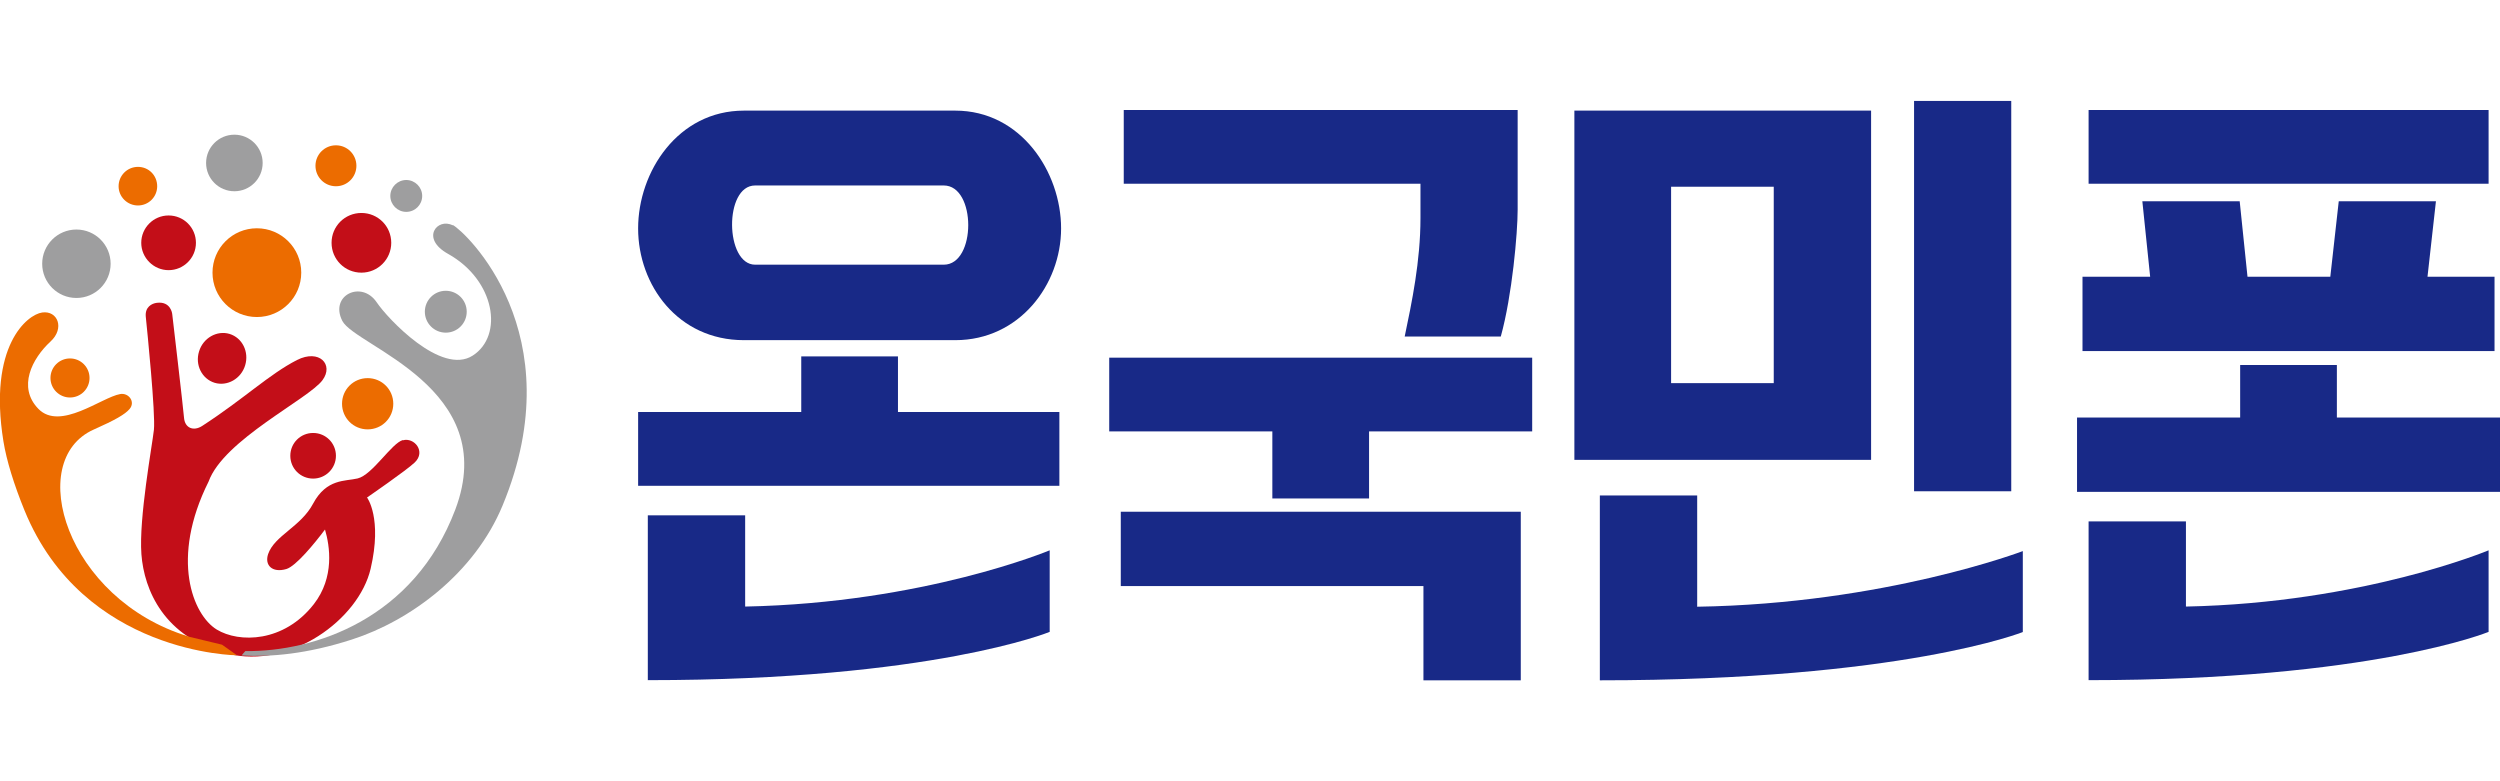 <?xml version="1.0" encoding="UTF-8"?>
<svg id="_레이어_1" data-name="레이어 1" xmlns="http://www.w3.org/2000/svg" width="160" height="50" viewBox="0 0 160 50">
  <defs>
    <style>
      .cls-1 {
        fill: #182987;
      }

      .cls-1, .cls-2, .cls-3, .cls-4 {
        stroke-width: 0px;
      }

      .cls-2 {
        fill: #ec6c00;
      }

      .cls-3 {
        fill: #c30e18;
      }

      .cls-4 {
        fill: #9e9e9f;
      }
    </style>
  </defs>
  <g>
    <path class="cls-1" d="M61.14,21.77h-13.53c-4.22,0-6.77-3.52-6.77-7.15s2.55-7.54,6.77-7.54h13.53c4.21,0,6.77,3.94,6.77,7.54s-2.67,7.15-6.77,7.15ZM40.84,31.09v-4.72h10.44v-3.56h6.19v3.56h10.33v4.72h-26.95ZM41.46,43.54v-10.56h6.23v5.84c11.45-.23,19.49-3.6,19.49-3.6v5.22s-7.5,3.09-25.71,3.09ZM60.4,16.94c2.09,0,2.09-5.07,0-5.07h-12.07c-2.01,0-1.93,5.07,0,5.07h12.07Z"/>
    <path class="cls-1" d="M81.43,31.9v-4.29h-10.44v-4.72h27.07v4.72h-10.44v4.29h-6.19ZM91.1,43.54v-6.03h-19.37v-4.76h25.6v10.79h-6.22ZM96.05,21.54h-6.15c.46-2.2,1.01-4.83,1.01-7.58v-2.2h-18.99v-4.72h25.21v6.38c0,1.47-.35,5.49-1.08,8.12Z"/>
    <path class="cls-1" d="M100.76,29.43V7.08h18.99v22.35h-18.99ZM102.39,43.54v-11.83h6.23v7.12c11.99-.19,20.84-3.56,20.84-3.56v5.18s-7.69,3.09-27.07,3.09ZM113.52,11.95h-6.57v12.57h6.57v-12.57ZM122.5,31.44V6.46h6.22v24.98h-6.22Z"/>
    <path class="cls-1" d="M132.93,31.48v-4.76h10.44v-3.36h6.19v3.36h10.44v4.76h-27.07ZM133.28,22.47v-4.76h4.33l-.5-4.83h6.23l.5,4.83h5.3l.54-4.83h6.22l-.54,4.83h4.29v4.76h-26.37ZM133.67,11.76v-4.72h25.6v4.72h-25.6ZM133.67,43.54v-10.17h6.23v5.45c11.33-.23,19.37-3.6,19.37-3.6v5.22s-7.5,3.09-25.6,3.09Z"/>
  </g>
  <g>
    <path class="cls-3" d="M25.79,28.16c-.73.2-1.95,2.23-2.9,2.46-.79.19-1.99,0-2.85,1.61-.79,1.49-2.47,2.04-2.88,3.23-.24.71.26,1.22,1.16.96.62-.18,1.81-1.64,2.48-2.53.31,1.06.62,3.05-.71,4.77-1.92,2.47-4.79,2.5-6.22,1.63-1.53-.94-2.99-4.53-.52-9.47.96-2.67,6.4-5.28,7.29-6.49.74-1-.21-2.01-1.63-1.29-1.78.91-3.39,2.48-6.07,4.22-.56.36-1.1.13-1.16-.5-.05-.63-.76-6.68-.76-6.68,0,0-.09-.81-.98-.7-.33.04-.77.27-.71.89.09.87.63,6.22.52,7.24-.11,1-.97,5.66-.8,7.96.17,2.29,1.45,5.34,5.49,6.36,4.04,1.02,8.42-2.18,9.18-5.43.76-3.25-.23-4.56-.23-4.56,0,0,2.53-1.74,3.05-2.24.74-.7-.03-1.63-.76-1.42Z"/>
    <path class="cls-3" d="M15.69,23.38c-.26.86-1.14,1.36-1.95,1.12-.82-.25-1.27-1.15-1-2.01.26-.86,1.14-1.36,1.95-1.12.82.25,1.26,1.15,1,2.01Z"/>
    <path class="cls-3" d="M21.5,29.17c0,.8-.65,1.46-1.46,1.46s-1.46-.65-1.46-1.46.65-1.46,1.46-1.46,1.46.65,1.46,1.46Z"/>
    <path class="cls-3" d="M25.04,15.54c0,1.05-.85,1.91-1.91,1.91s-1.91-.85-1.91-1.91.85-1.91,1.91-1.91,1.91.85,1.91,1.91Z"/>
    <path class="cls-3" d="M12.54,15.54c0,.97-.79,1.75-1.75,1.75s-1.75-.79-1.75-1.75.78-1.75,1.75-1.75,1.75.78,1.75,1.75Z"/>
  </g>
  <g>
    <path class="cls-4" d="M28.97,14.42c-.97-.5-2.09.83-.29,1.83,3.01,1.68,3.57,5.23,1.57,6.51-2.01,1.29-5.44-2.37-6.14-3.41-.97-1.44-3.04-.45-2.2,1.19.84,1.63,10.17,4.29,7.23,12.07-2.64,6.98-8.99,9.11-13.44,9.06-.05.06-.1.12-.15.17-.02.03-.04.06-.07.09,0,0-.02.01-.02.02,1.84.11,4.18-.09,7.06-1.02,3.73-1.2,7.85-4.23,9.65-8.59,4.57-11.04-2.42-17.54-3.19-17.94Z"/>
    <path class="cls-4" d="M29.87,19.95c0,.74-.6,1.34-1.34,1.34s-1.34-.6-1.34-1.34.6-1.34,1.34-1.34,1.34.6,1.34,1.34Z"/>
    <path class="cls-4" d="M7.08,16.88c0,1.21-.98,2.19-2.19,2.19s-2.19-.98-2.19-2.19.98-2.19,2.19-2.19,2.19.98,2.19,2.19Z"/>
    <path class="cls-4" d="M27.02,12.54c0,.57-.46,1.02-1.02,1.02s-1.02-.46-1.02-1.02.46-1.02,1.02-1.02,1.02.46,1.02,1.02Z"/>
    <path class="cls-4" d="M16.81,10.43c0,1-.81,1.81-1.81,1.81s-1.81-.81-1.81-1.81.81-1.81,1.81-1.81,1.81.81,1.81,1.81Z"/>
  </g>
  <g>
    <path class="cls-2" d="M12.05,40.74l2.16.52.96.68s-9.83-.05-13.6-9.27c-.68-1.67-1.15-3.19-1.35-4.42-.99-6.12,1.53-8.12,2.48-8.25.99-.14,1.46,1.01.53,1.86-1.17,1.08-2.13,2.92-.77,4.31,1.39,1.42,4.04-.74,5.23-.95.54-.1,1,.5.6.96-.28.33-.91.7-2.29,1.31-4.44,1.98-1.77,10.85,6.05,13.24Z"/>
    <path class="cls-2" d="M5.73,24.19c0,.69-.56,1.25-1.25,1.25s-1.25-.56-1.25-1.25.56-1.25,1.25-1.25,1.25.56,1.25,1.25Z"/>
    <path class="cls-2" d="M19.28,17.45c0,1.57-1.27,2.84-2.84,2.84s-2.84-1.27-2.84-2.84,1.27-2.84,2.84-2.84,2.84,1.27,2.84,2.84Z"/>
    <path class="cls-2" d="M10.06,11.92c0,.68-.55,1.23-1.23,1.23s-1.24-.55-1.24-1.23.55-1.24,1.24-1.24,1.23.55,1.23,1.24Z"/>
    <path class="cls-2" d="M25.17,25.84c0,.91-.73,1.64-1.64,1.64s-1.64-.73-1.64-1.64.73-1.64,1.64-1.64,1.64.73,1.64,1.64Z"/>
    <path class="cls-2" d="M22.81,10.61c0,.72-.58,1.31-1.31,1.31s-1.31-.59-1.31-1.31.58-1.31,1.31-1.31,1.31.59,1.31,1.31Z"/>
  </g>
</svg>